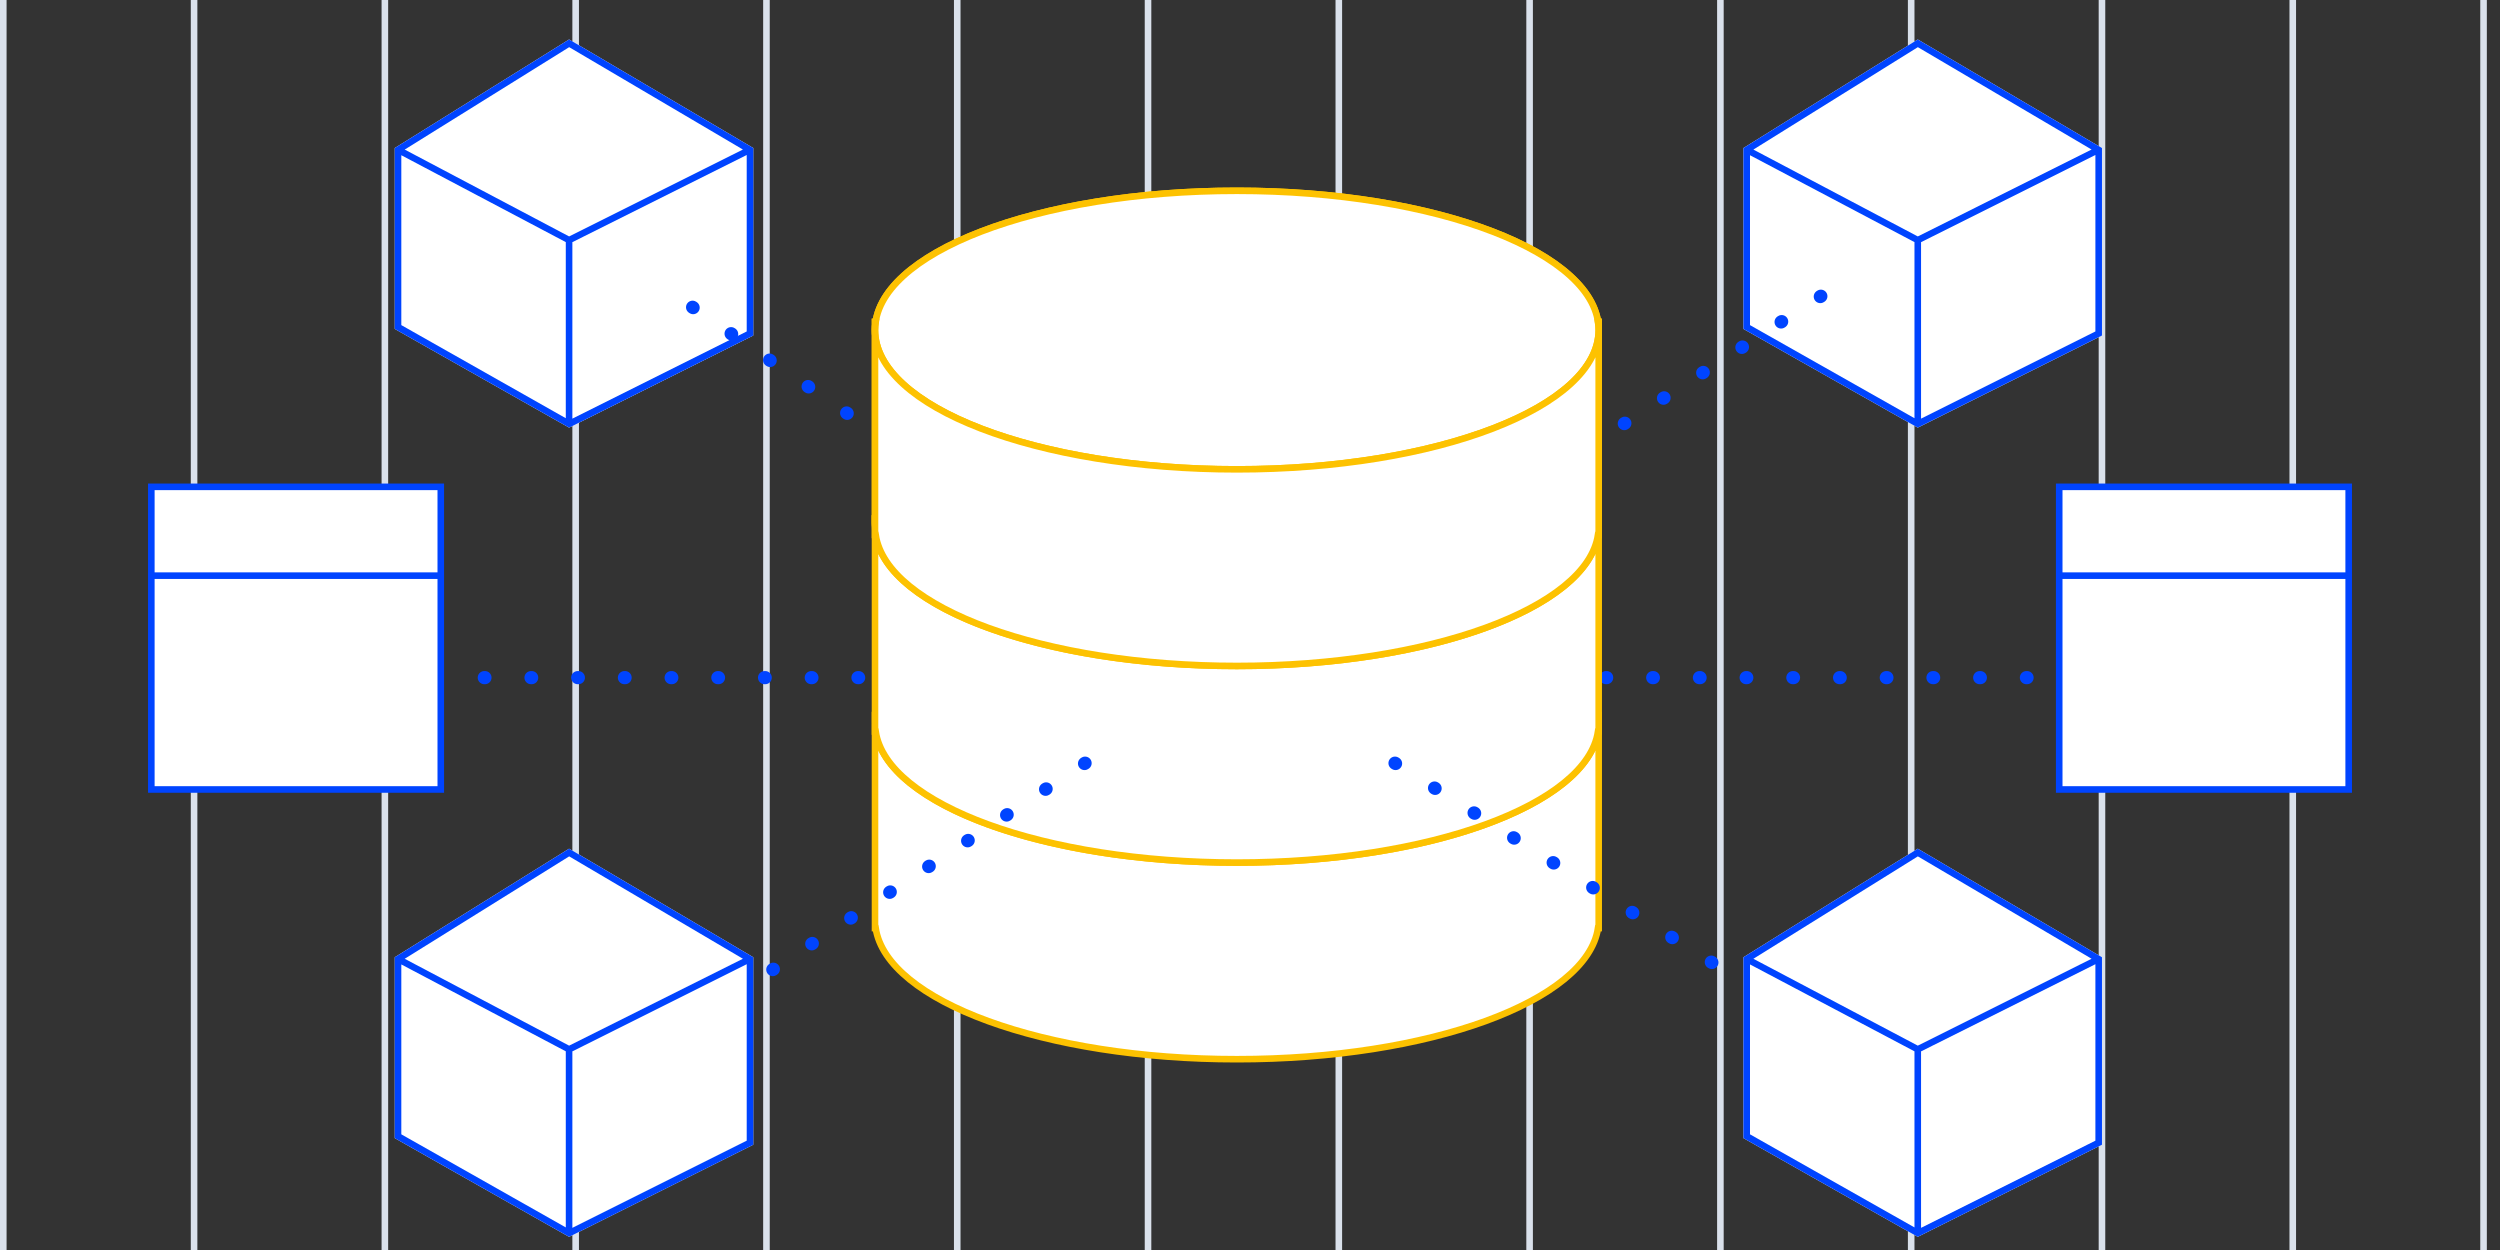 <svg width="380" height="190" viewBox="0 0 380 190" fill="none" xmlns="http://www.w3.org/2000/svg">
<rect x="0" y="0" width="380" height="190" fill="#333333" stroke="none"/>
<g clip-path="url(#clip0_1333_31966)">
<line x1="203.5" y1="2.76561e-08" x2="203.5" y2="191" stroke="#DAE1EB"/>
<line x1="174.5" y1="2.76561e-08" x2="174.5" y2="191" stroke="#DAE1EB"/>
<line x1="145.5" y1="2.76561e-08" x2="145.5" y2="191" stroke="#DAE1EB"/>
<line x1="377.5" y1="2.76561e-08" x2="377.5" y2="191" stroke="#DAE1EB"/>
<line x1="116.5" y1="2.76561e-08" x2="116.5" y2="191" stroke="#DAE1EB"/>
<line x1="348.5" y1="2.76561e-08" x2="348.5" y2="191" stroke="#DAE1EB"/>
<line x1="87.5" y1="2.76561e-08" x2="87.5" y2="191" stroke="#DAE1EB"/>
<line x1="319.5" y1="2.76561e-08" x2="319.5" y2="191" stroke="#DAE1EB"/>
<line x1="58.5" y1="2.76561e-08" x2="58.5" y2="191" stroke="#DAE1EB"/>
<line x1="290.5" y1="2.76561e-08" x2="290.5" y2="191" stroke="#DAE1EB"/>
<line x1="29.5" y1="2.76561e-08" x2="29.5" y2="191" stroke="#DAE1EB"/>
<line x1="261.5" y1="2.76561e-08" x2="261.5" y2="191" stroke="#DAE1EB"/>
<line x1="0.5" y1="2.76561e-08" x2="0.5" y2="191" stroke="#DAE1EB"/>
<line x1="232.5" y1="2.76561e-08" x2="232.5" y2="191" stroke="#DAE1EB"/>
<path d="M265 145.5L291.5 129L319.5 145.5V174L291.5 188L265 173V145.5Z" fill="white"/>
<path fill-rule="evenodd" clip-rule="evenodd" d="M265 145.5V173L291.5 188L319.5 174V145.5L291.5 129L265 145.5ZM266 146.594V172.417L291 186.568V159.801L266 146.594ZM292 159.809V186.632L318.5 173.382V146.559L292 159.809ZM317.921 145.73L291.514 130.169L266.515 145.735L291.506 158.938L317.921 145.73Z" fill="#0044FF"/>
<path d="M265 22.5L291.5 6L319.5 22.5V51L291.5 65L265 50V22.5Z" fill="white"/>
<path fill-rule="evenodd" clip-rule="evenodd" d="M265 22.5V50L291.5 65L319.5 51V22.5L291.5 6L265 22.5ZM266 23.594V49.417L291 63.568V36.801L266 23.594ZM292 36.809V63.632L318.5 50.382V23.559L292 36.809ZM317.921 22.73L291.514 7.169L266.515 22.735L291.506 35.938L317.921 22.73Z" fill="#0044FF"/>
<path d="M60 145.5L86.5 129L114.5 145.5V174L86.5 188L60 173V145.5Z" fill="white"/>
<path fill-rule="evenodd" clip-rule="evenodd" d="M60 145.5V173L86.5 188L114.5 174V145.5L86.5 129L60 145.5ZM61 146.594V172.417L86 186.568V159.801L61 146.594ZM87 159.809V186.632L113.5 173.382V146.559L87 159.809ZM112.921 145.73L86.514 130.169L61.515 145.735L86.506 158.938L112.921 145.73Z" fill="#0044FF"/>
<path d="M60 22.5L86.5 6L114.5 22.5V51L86.5 65L60 50V22.5Z" fill="white"/>
<path fill-rule="evenodd" clip-rule="evenodd" d="M60 22.5V50L86.5 65L114.5 51V22.5L86.5 6L60 22.5ZM61 23.594V49.417L86 63.568V36.801L61 23.594ZM87 36.809V63.632L113.5 50.382V23.559L87 36.809ZM112.921 22.73L86.514 7.169L61.515 22.735L86.506 35.938L112.921 22.73Z" fill="#0044FF"/>
<path d="M187.314 103L278.35 44M187.314 103H311M187.314 103L101.336 44M187.314 103H67" stroke="#0044FF" stroke-width="2" stroke-linecap="round" stroke-dasharray="0.1 7"/>
<path d="M188 131.113C157.624 131.113 133 121.634 133 109.943V141.075H133.103C134.778 152.186 158.71 161 188 161C217.29 161 241.222 152.186 242.897 141.075H243V109.943C243 121.634 218.376 131.113 188 131.113Z" fill="white" stroke="#FDC201"/>
<path d="M133 108.698V109.943C133 109.525 133.041 109.111 133.103 108.698H133Z" fill="white" stroke="#FDC201"/>
<path d="M242.897 108.698C242.958 109.111 243 109.525 243 109.943V108.698H242.897Z" fill="white" stroke="#FDC201"/>
<path d="M188 101.226C157.624 101.226 133 91.747 133 80.056V111.188H133.103C134.778 122.298 158.71 131.112 188 131.112C217.29 131.112 241.222 122.298 242.897 111.188H243V80.056C243 91.747 218.376 101.226 188 101.226Z" fill="white" stroke="#FDC201"/>
<path d="M133 78.811V80.056C133 79.638 133.041 79.225 133.103 78.811H133Z" fill="white" stroke="#FDC201"/>
<path d="M242.897 78.811C242.958 79.225 243 79.638 243 80.056V78.811H242.897Z" fill="white" stroke="#FDC201"/>
<path d="M188 71.34C218.376 71.34 243 61.862 243 50.17C243 38.478 218.376 29 188 29C157.624 29 133 38.478 133 50.17C133 61.862 157.624 71.34 188 71.34Z" fill="white" stroke="#FDC201"/>
<path d="M188 71.339C157.624 71.339 133 61.86 133 50.169V81.302H133.103C134.778 92.412 158.71 101.226 188 101.226C217.29 101.226 241.222 92.412 242.897 81.302H243V50.169C243 61.86 218.376 71.339 188 71.339Z" fill="white" stroke="#FDC201"/>
<path d="M133 48.924V50.17C133 49.751 133.041 49.338 133.103 48.924H133Z" fill="white" stroke="#FDC201"/>
<path d="M242.897 48.924C242.958 49.338 243 49.751 243 50.17V48.924H242.897Z" fill="white" stroke="#FDC201"/>
<mask id="mask0_1333_31966" style="mask-type:alpha" maskUnits="userSpaceOnUse" x="105" y="15" width="170" height="65">
<rect x="105" y="15" width="170" height="65" fill="#C4C4C4"/>
</mask>
<g mask="url(#mask0_1333_31966)">
<path d="M133 78.811V80.056C133 79.638 133.041 79.225 133.103 78.811H133Z" fill="white" stroke="#FDC201"/>
<path d="M242.897 78.811C242.958 79.225 243 79.638 243 80.056V78.811H242.897Z" fill="white" stroke="#FDC201"/>
<path d="M188 71.34C218.376 71.34 243 61.862 243 50.17C243 38.478 218.376 29 188 29C157.624 29 133 38.478 133 50.17C133 61.862 157.624 71.34 188 71.34Z" fill="white" stroke="#FDC201"/>
<path d="M188 71.339C157.624 71.339 133 61.86 133 50.169V81.302H133.103C134.778 92.412 158.71 101.226 188 101.226C217.29 101.226 241.222 92.412 242.897 81.302H243V50.169C243 61.86 218.376 71.339 188 71.339Z" fill="white" stroke="#FDC201"/>
<path d="M133 48.924V50.17C133 49.751 133.041 49.338 133.103 48.924H133Z" fill="white" stroke="#FDC201"/>
<path d="M242.897 48.924C242.958 49.338 243 49.751 243 50.17V48.924H242.897Z" fill="white" stroke="#FDC201"/>
</g>
<path d="M164.933 116L115 149.007M212.041 116L264.5 149" stroke="#0044FF" stroke-width="2" stroke-linecap="round" stroke-dasharray="0.1 7"/>
<path d="M313 74H357V120H313V74Z" fill="white"/>
<path fill-rule="evenodd" clip-rule="evenodd" d="M312.5 73.5H357.5V120.5H312.5V73.5ZM313.5 74.5V87H356.5V74.5H313.5ZM356.5 88H313.5V119.5H356.5V88Z" fill="#0044FF"/>
<path d="M23 74H67V120H23V74Z" fill="white"/>
<path fill-rule="evenodd" clip-rule="evenodd" d="M22.5 73.5H67.5V120.5H22.5V73.5ZM23.5 74.5V87H66.5V74.5H23.5ZM66.5 88H23.5V119.5H66.5V88Z" fill="#0044FF"/>
</g>
<defs>
<clipPath id="clip0_1333_31966">
<rect width="380" height="190" fill="white"/>
</clipPath>
</defs>
</svg>
